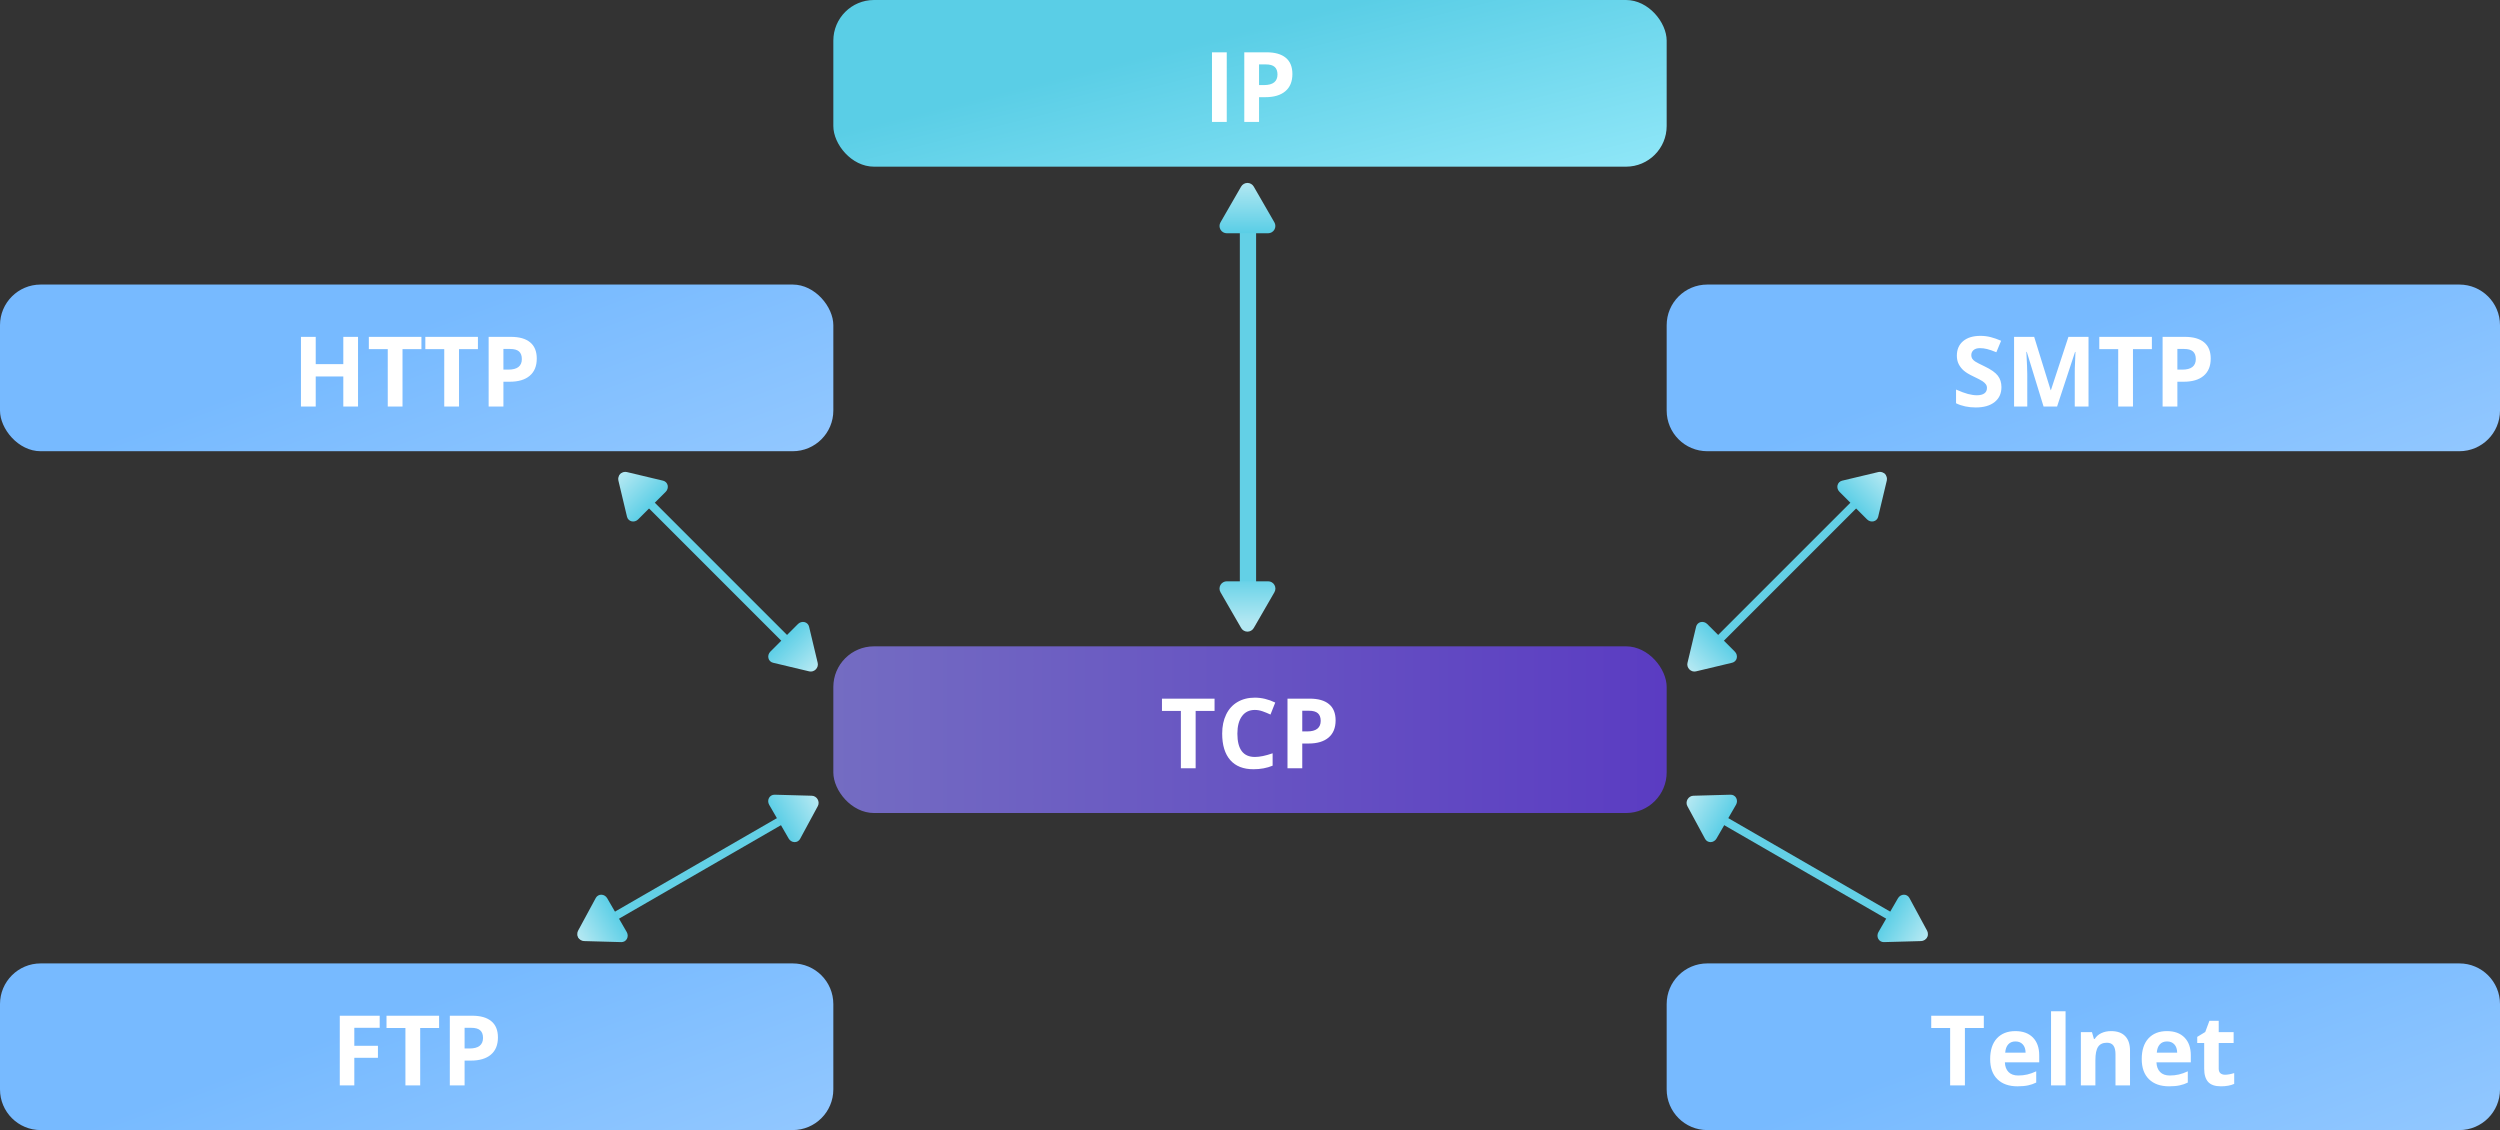 <?xml version="1.0" encoding="UTF-8"?>
<svg xmlns="http://www.w3.org/2000/svg" width="615" height="278" viewBox="0 0 615 278" fill="none">
  <rect x="0" y="0" width="615" height="278" fill="#333333" stroke="none"/>
  <rect x="205" y="159" width="205" height="41" rx="10" fill="url(#paint0_linear_1365_11848)" fill-opacity="0.7"></rect>
  <path d="M294.129 189H290.496V174.891H285.844V171.867H298.781V174.891H294.129V189ZM308.695 174.645C307.328 174.645 306.27 175.16 305.52 176.191C304.77 177.215 304.395 178.645 304.395 180.48C304.395 184.301 305.828 186.211 308.695 186.211C309.898 186.211 311.355 185.91 313.066 185.309V188.355C311.66 188.941 310.09 189.234 308.355 189.234C305.863 189.234 303.957 188.48 302.637 186.973C301.316 185.457 300.656 183.285 300.656 180.457C300.656 178.676 300.98 177.117 301.629 175.781C302.277 174.438 303.207 173.41 304.418 172.699C305.637 171.98 307.062 171.621 308.695 171.621C310.359 171.621 312.031 172.023 313.711 172.828L312.539 175.781C311.898 175.477 311.254 175.211 310.605 174.984C309.957 174.758 309.32 174.645 308.695 174.645ZM320.355 179.93H321.551C322.668 179.93 323.504 179.711 324.059 179.273C324.613 178.828 324.891 178.184 324.891 177.34C324.891 176.488 324.656 175.859 324.188 175.453C323.727 175.047 323 174.844 322.008 174.844H320.355V179.93ZM328.559 177.211C328.559 179.055 327.98 180.465 326.824 181.441C325.676 182.418 324.039 182.906 321.914 182.906H320.355V189H316.723V171.867H322.195C324.273 171.867 325.852 172.316 326.93 173.215C328.016 174.105 328.559 175.438 328.559 177.211Z" fill="white"></path>
  <rect y="70" width="205" height="41" rx="10" fill="url(#paint1_linear_1365_11848)"></rect>
  <path d="M88.074 100H84.453V92.606H77.668V100H74.035V82.867H77.668V89.582H84.453V82.867H88.074V100ZM99.019 100H95.387V85.891H90.734V82.867H103.672V85.891H99.019V100ZM112.918 100H109.285V85.891H104.633V82.867H117.57V85.891H112.918V100ZM123.84 90.93H125.035C126.152 90.93 126.988 90.711 127.543 90.273C128.098 89.828 128.375 89.184 128.375 88.34C128.375 87.488 128.141 86.859 127.672 86.453C127.211 86.047 126.484 85.844 125.492 85.844H123.84V90.93ZM132.043 88.211C132.043 90.055 131.465 91.465 130.309 92.441C129.16 93.418 127.523 93.906 125.398 93.906H123.84V100H120.207V82.867H125.68C127.758 82.867 129.336 83.316 130.414 84.215C131.5 85.106 132.043 86.438 132.043 88.211Z" fill="white"></path>
  <path d="M0 247C0 241.477 4.477 237 10 237H195C200.523 237 205 241.477 205 247V268C205 273.523 200.523 278 195 278H10C4.477 278 0 273.523 0 268V247Z" fill="url(#paint2_linear_1365_11848)"></path>
  <path d="M87.16 267H83.586V249.867H93.406V252.844H87.16V257.262H92.973V260.227H87.16V267ZM103.367 267H99.734V252.891H95.082V249.867H108.02V252.891H103.367V267ZM114.289 257.93H115.484C116.602 257.93 117.438 257.711 117.992 257.273C118.547 256.828 118.824 256.184 118.824 255.34C118.824 254.488 118.59 253.859 118.121 253.453C117.66 253.047 116.934 252.844 115.941 252.844H114.289V257.93ZM122.492 255.211C122.492 257.055 121.914 258.465 120.758 259.441C119.609 260.418 117.973 260.906 115.848 260.906H114.289V267H110.656V249.867H116.129C118.207 249.867 119.785 250.316 120.863 251.215C121.949 252.105 122.492 253.438 122.492 255.211Z" fill="white"></path>
  <path d="M410 247C410 241.477 414.477 237 420 237H605C610.523 237 615 241.477 615 247V268C615 273.523 610.523 278 605 278H420C414.477 278 410 273.523 410 268V247Z" fill="url(#paint3_linear_1365_11848)"></path>
  <path d="M483.367 267H479.734V252.891H475.082V249.867H488.02V252.891H483.367V267ZM495.801 256.195C495.043 256.195 494.449 256.438 494.02 256.922C493.59 257.398 493.344 258.078 493.281 258.961H498.297C498.281 258.078 498.051 257.398 497.605 256.922C497.16 256.438 496.559 256.195 495.801 256.195ZM496.305 267.234C494.195 267.234 492.547 266.652 491.359 265.488C490.172 264.324 489.578 262.676 489.578 260.543C489.578 258.348 490.125 256.652 491.219 255.457C492.32 254.254 493.84 253.652 495.777 253.652C497.629 253.652 499.07 254.18 500.102 255.234C501.133 256.289 501.648 257.746 501.648 259.605V261.34H493.199C493.238 262.355 493.539 263.148 494.102 263.719C494.664 264.289 495.453 264.574 496.469 264.574C497.258 264.574 498.004 264.492 498.707 264.328C499.41 264.164 500.145 263.902 500.91 263.543V266.309C500.285 266.621 499.617 266.852 498.906 267C498.195 267.156 497.328 267.234 496.305 267.234ZM508.129 267H504.555V248.766H508.129V267ZM523.984 267H520.41V259.348C520.41 258.402 520.242 257.695 519.906 257.227C519.57 256.75 519.035 256.512 518.301 256.512C517.301 256.512 516.578 256.848 516.133 257.52C515.688 258.184 515.465 259.289 515.465 260.836V267H511.891V253.898H514.621L515.102 255.574H515.301C515.699 254.941 516.246 254.465 516.941 254.145C517.645 253.816 518.441 253.652 519.332 253.652C520.855 253.652 522.012 254.066 522.801 254.895C523.59 255.715 523.984 256.902 523.984 258.457V267ZM533.09 256.195C532.332 256.195 531.738 256.438 531.309 256.922C530.879 257.398 530.633 258.078 530.57 258.961H535.586C535.57 258.078 535.34 257.398 534.895 256.922C534.449 256.438 533.848 256.195 533.09 256.195ZM533.594 267.234C531.484 267.234 529.836 266.652 528.648 265.488C527.461 264.324 526.867 262.676 526.867 260.543C526.867 258.348 527.414 256.652 528.508 255.457C529.609 254.254 531.129 253.652 533.066 253.652C534.918 253.652 536.359 254.18 537.391 255.234C538.422 256.289 538.938 257.746 538.938 259.605V261.34H530.488C530.527 262.355 530.828 263.148 531.391 263.719C531.953 264.289 532.742 264.574 533.758 264.574C534.547 264.574 535.293 264.492 535.996 264.328C536.699 264.164 537.434 263.902 538.199 263.543V266.309C537.574 266.621 536.906 266.852 536.195 267C535.484 267.156 534.617 267.234 533.594 267.234ZM547.363 264.387C547.988 264.387 548.738 264.25 549.613 263.977V266.637C548.723 267.035 547.629 267.234 546.332 267.234C544.902 267.234 543.859 266.875 543.203 266.156C542.555 265.43 542.23 264.344 542.23 262.898V256.582H540.52V255.07L542.488 253.875L543.52 251.109H545.805V253.898H549.473V256.582H545.805V262.898C545.805 263.406 545.945 263.781 546.227 264.023C546.516 264.266 546.895 264.387 547.363 264.387Z" fill="white"></path>
  <path d="M410 80C410 74.477 414.477 70 420 70H605C610.523 70 615 74.477 615 80V101C615 106.523 610.523 111 605 111H420C414.477 111 410 106.523 410 101V80Z" fill="url(#paint4_linear_1365_11848)"></path>
  <path d="M492.355 95.242C492.355 96.789 491.797 98.008 490.68 98.898C489.57 99.789 488.023 100.234 486.039 100.234C484.211 100.234 482.594 99.891 481.188 99.203V95.828C482.344 96.344 483.32 96.707 484.117 96.918C484.922 97.129 485.656 97.234 486.32 97.234C487.117 97.234 487.727 97.082 488.148 96.777C488.578 96.473 488.793 96.019 488.793 95.418C488.793 95.082 488.699 94.785 488.512 94.527C488.324 94.262 488.047 94.008 487.68 93.766C487.32 93.523 486.582 93.137 485.465 92.606C484.418 92.113 483.633 91.641 483.109 91.188C482.586 90.734 482.168 90.207 481.855 89.606C481.543 89.004 481.387 88.301 481.387 87.496C481.387 85.981 481.898 84.789 482.922 83.922C483.953 83.055 485.375 82.621 487.188 82.621C488.078 82.621 488.926 82.727 489.73 82.938C490.543 83.148 491.391 83.445 492.273 83.828L491.102 86.652C490.188 86.277 489.43 86.016 488.828 85.867C488.234 85.719 487.648 85.644 487.07 85.644C486.383 85.644 485.855 85.805 485.488 86.125C485.121 86.445 484.938 86.863 484.938 87.379C484.938 87.699 485.012 87.981 485.16 88.223C485.309 88.457 485.543 88.688 485.863 88.914C486.191 89.133 486.961 89.531 488.172 90.109C489.773 90.875 490.871 91.644 491.465 92.418C492.059 93.184 492.355 94.125 492.355 95.242ZM502.715 100L498.59 86.559H498.484C498.633 89.293 498.707 91.117 498.707 92.031V100H495.461V82.867H500.406L504.461 95.969H504.531L508.832 82.867H513.777V100H510.391V91.891C510.391 91.508 510.395 91.066 510.402 90.566C510.418 90.066 510.473 88.738 510.566 86.582H510.461L506.043 100H502.715ZM524.711 100H521.078V85.891H516.426V82.867H529.363V85.891H524.711V100ZM535.633 90.93H536.828C537.945 90.93 538.781 90.711 539.336 90.273C539.891 89.828 540.168 89.184 540.168 88.34C540.168 87.488 539.934 86.859 539.465 86.453C539.004 86.047 538.277 85.844 537.285 85.844H535.633V90.93ZM543.836 88.211C543.836 90.055 543.258 91.465 542.102 92.441C540.953 93.418 539.316 93.906 537.191 93.906H535.633V100H532V82.867H537.473C539.551 82.867 541.129 83.316 542.207 84.215C543.293 85.106 543.836 86.438 543.836 88.211Z" fill="white"></path>
  <rect x="205" width="205" height="41" rx="10" fill="url(#paint5_linear_1365_11848)"></rect>
  <path d="M298.148 30V12.867H301.781V30H298.148ZM309.727 20.93H310.922C312.039 20.93 312.875 20.711 313.43 20.273C313.984 19.828 314.262 19.184 314.262 18.34C314.262 17.488 314.027 16.859 313.559 16.453C313.098 16.047 312.371 15.844 311.379 15.844H309.727V20.93ZM317.93 18.211C317.93 20.055 317.352 21.465 316.195 22.441C315.047 23.418 313.41 23.906 311.285 23.906H309.727V30H306.094V12.867H311.566C313.645 12.867 315.223 13.316 316.301 14.215C317.387 15.105 317.93 16.438 317.93 18.211Z" fill="white"></path>
  <path d="M307 145L307 53" stroke="url(#paint6_linear_1365_11848)" stroke-width="4" stroke-miterlimit="10" stroke-linecap="round"></path>
  <path d="M308.421 45.895L313.503 54.705C313.659 54.977 313.741 55.285 313.74 55.598C313.739 55.912 313.656 56.219 313.499 56.491C313.342 56.762 313.117 56.988 312.845 57.144C312.574 57.301 312.266 57.384 311.952 57.385H301.788C301.474 57.384 301.166 57.301 300.895 57.144C300.623 56.988 300.398 56.762 300.241 56.491C300.084 56.219 300.001 55.912 300 55.598C299.999 55.285 300.081 54.977 300.237 54.705L305.319 45.895C305.476 45.623 305.703 45.397 305.975 45.24C306.247 45.083 306.556 45 306.87 45C307.184 45 307.493 45.083 307.765 45.24C308.037 45.397 308.263 45.623 308.421 45.895Z" fill="url(#paint7_linear_1365_11848)"></path>
  <path d="M308.426 154.49L313.509 145.69C313.667 145.418 313.751 145.109 313.751 144.794C313.752 144.479 313.67 144.169 313.512 143.896C313.355 143.623 313.128 143.397 312.856 143.24C312.583 143.082 312.273 143 311.958 143H301.793C301.478 143 301.169 143.082 300.896 143.24C300.623 143.397 300.396 143.623 300.239 143.896C300.082 144.169 299.999 144.479 300 144.794C300.001 145.109 300.084 145.418 300.243 145.69L305.325 154.49C305.482 154.762 305.708 154.988 305.98 155.145C306.253 155.302 306.561 155.385 306.876 155.385C307.19 155.385 307.499 155.302 307.771 155.145C308.043 154.988 308.269 154.762 308.426 154.49Z" fill="url(#paint8_linear_1365_11848)"></path>
  <path d="M197.144 161.147L153.304 117.306" stroke="url(#paint9_linear_1365_11848)" stroke-width="2" stroke-miterlimit="10" stroke-linecap="round"></path>
  <path d="M154.2 116.123L163.125 118.25C163.401 118.318 163.65 118.458 163.847 118.657C164.044 118.856 164.181 119.107 164.246 119.384C164.311 119.661 164.301 119.954 164.217 120.235C164.133 120.516 163.977 120.775 163.767 120.985L156.969 127.782C156.758 127.99 156.5 128.142 156.22 128.224C155.94 128.305 155.647 128.313 155.372 128.247C155.097 128.181 154.849 128.043 154.651 127.847C154.454 127.65 154.315 127.403 154.247 127.128L152.12 118.203C152.054 117.926 152.063 117.632 152.147 117.351C152.23 117.069 152.385 116.81 152.596 116.599C152.807 116.388 153.066 116.233 153.348 116.15C153.629 116.066 153.923 116.057 154.2 116.123Z" fill="url(#paint10_linear_1365_11848)"></path>
  <path d="M199.075 165.159L190.15 163.031C189.874 162.963 189.625 162.823 189.429 162.624C189.232 162.425 189.094 162.175 189.029 161.898C188.964 161.621 188.974 161.327 189.058 161.046C189.143 160.765 189.298 160.507 189.509 160.296L196.306 153.499C196.517 153.291 196.776 153.139 197.056 153.058C197.336 152.976 197.628 152.968 197.903 153.034C198.178 153.1 198.427 153.238 198.624 153.435C198.821 153.631 198.961 153.879 199.028 154.154L201.156 163.078C201.221 163.355 201.212 163.649 201.129 163.931C201.045 164.212 200.89 164.472 200.679 164.682C200.468 164.893 200.209 165.048 199.928 165.132C199.646 165.215 199.352 165.225 199.075 165.159Z" fill="url(#paint11_linear_1365_11848)"></path>
  <path d="M196.81 199.129L143.116 230.129" stroke="url(#paint12_linear_1365_11848)" stroke-width="2" stroke-miterlimit="10" stroke-linecap="round"></path>
  <path d="M142.205 228.956L146.57 220.886C146.707 220.637 146.907 220.433 147.15 220.294C147.393 220.156 147.671 220.087 147.955 220.096C148.239 220.105 148.52 220.191 148.77 220.345C149.02 220.499 149.229 220.716 149.378 220.974L154.184 229.299C154.33 229.557 154.41 229.846 154.416 230.137C154.423 230.429 154.355 230.713 154.22 230.962C154.085 231.21 153.887 231.415 153.646 231.555C153.406 231.694 153.13 231.765 152.847 231.759L143.676 231.504C143.392 231.496 143.11 231.411 142.86 231.257C142.609 231.104 142.399 230.887 142.25 230.629C142.101 230.37 142.018 230.08 142.01 229.786C142.003 229.493 142.07 229.206 142.205 228.956Z" fill="url(#paint13_linear_1365_11848)"></path>
  <path d="M201.185 198.301L196.82 206.371C196.683 206.621 196.483 206.825 196.24 206.963C195.997 207.102 195.719 207.17 195.435 207.161C195.15 207.152 194.869 207.066 194.62 206.912C194.37 206.758 194.16 206.541 194.012 206.283L189.206 197.958C189.06 197.701 188.98 197.412 188.973 197.12C188.967 196.828 189.035 196.544 189.17 196.295C189.305 196.047 189.503 195.843 189.743 195.703C189.984 195.563 190.259 195.493 190.542 195.498L199.713 195.753C199.998 195.761 200.28 195.846 200.53 196C200.78 196.154 200.991 196.371 201.14 196.629C201.289 196.887 201.371 197.177 201.379 197.471C201.387 197.765 201.32 198.051 201.185 198.301Z" fill="url(#paint14_linear_1365_11848)"></path>
  <path d="M419.129 161.147L462.97 117.306" stroke="url(#paint15_linear_1365_11848)" stroke-width="2" stroke-miterlimit="10" stroke-linecap="round"></path>
  <path d="M462.073 116.123L453.148 118.25C452.872 118.318 452.623 118.458 452.427 118.657C452.23 118.856 452.092 119.107 452.027 119.384C451.962 119.661 451.972 119.954 452.056 120.235C452.141 120.516 452.296 120.775 452.507 120.985L459.304 127.782C459.515 127.99 459.774 128.142 460.054 128.224C460.334 128.305 460.626 128.313 460.901 128.247C461.176 128.181 461.425 128.043 461.622 127.847C461.819 127.65 461.959 127.403 462.026 127.128L464.154 118.203C464.219 117.926 464.21 117.632 464.127 117.351C464.043 117.069 463.888 116.81 463.677 116.599C463.466 116.388 463.207 116.233 462.926 116.15C462.644 116.066 462.35 116.057 462.073 116.123Z" fill="url(#paint16_linear_1365_11848)"></path>
  <path d="M417.198 165.159L426.123 163.031C426.399 162.963 426.648 162.823 426.845 162.624C427.042 162.425 427.179 162.175 427.244 161.898C427.309 161.621 427.299 161.327 427.215 161.046C427.131 160.765 426.975 160.507 426.765 160.296L419.967 153.499C419.756 153.291 419.498 153.139 419.218 153.058C418.938 152.976 418.645 152.968 418.37 153.034C418.095 153.1 417.847 153.238 417.649 153.435C417.452 153.631 417.313 153.879 417.245 154.154L415.118 163.078C415.052 163.355 415.061 163.649 415.145 163.931C415.229 164.212 415.383 164.472 415.594 164.682C415.805 164.893 416.064 165.048 416.346 165.132C416.627 165.215 416.921 165.225 417.198 165.159Z" fill="url(#paint17_linear_1365_11848)"></path>
  <path d="M419.464 199.129L473.157 230.129" stroke="url(#paint18_linear_1365_11848)" stroke-width="2" stroke-miterlimit="10" stroke-linecap="round"></path>
  <path d="M474.068 228.956L469.704 220.886C469.567 220.637 469.366 220.433 469.123 220.294C468.88 220.156 468.603 220.087 468.318 220.096C468.034 220.105 467.753 220.191 467.503 220.345C467.254 220.499 467.044 220.716 466.896 220.974L462.089 229.299C461.943 229.557 461.863 229.846 461.857 230.137C461.851 230.429 461.919 230.713 462.054 230.962C462.189 231.21 462.386 231.415 462.627 231.555C462.868 231.694 463.143 231.765 463.426 231.759L472.597 231.504C472.882 231.496 473.164 231.411 473.414 231.257C473.664 231.104 473.874 230.887 474.023 230.629C474.173 230.37 474.255 230.08 474.263 229.786C474.271 229.493 474.204 229.206 474.068 228.956Z" fill="url(#paint19_linear_1365_11848)"></path>
  <path d="M415.089 198.301L419.454 206.371C419.591 206.621 419.791 206.825 420.034 206.963C420.277 207.102 420.554 207.17 420.839 207.161C421.123 207.152 421.404 207.066 421.654 206.912C421.904 206.758 422.113 206.541 422.261 206.283L427.068 197.958C427.214 197.701 427.294 197.412 427.3 197.12C427.306 196.828 427.239 196.544 427.104 196.295C426.969 196.047 426.771 195.843 426.53 195.703C426.289 195.563 426.014 195.493 425.731 195.498L416.56 195.753C416.275 195.761 415.994 195.846 415.743 196C415.493 196.154 415.283 196.371 415.134 196.629C414.985 196.887 414.902 197.177 414.894 197.471C414.886 197.765 414.953 198.051 415.089 198.301Z" fill="url(#paint20_linear_1365_11848)"></path>
  <defs>
    <linearGradient id="paint0_linear_1365_11848" x1="205" y1="179.497" x2="410" y2="179.497" gradientUnits="userSpaceOnUse">
      <stop stop-color="#9085FF"></stop>
      <stop offset="1" stop-color="#6C40FF"></stop>
    </linearGradient>
    <linearGradient id="paint1_linear_1365_11848" x1="121" y1="73" x2="142.584" y2="131.163" gradientUnits="userSpaceOnUse">
      <stop stop-color="#77BAFF"></stop>
      <stop offset="1" stop-color="#91C7FF"></stop>
    </linearGradient>
    <linearGradient id="paint2_linear_1365_11848" x1="121" y1="240" x2="142.584" y2="298.163" gradientUnits="userSpaceOnUse">
      <stop stop-color="#77BAFF"></stop>
      <stop offset="1" stop-color="#91C7FF"></stop>
    </linearGradient>
    <linearGradient id="paint3_linear_1365_11848" x1="531" y1="240" x2="552.584" y2="298.163" gradientUnits="userSpaceOnUse">
      <stop stop-color="#77BAFF"></stop>
      <stop offset="1" stop-color="#91C7FF"></stop>
    </linearGradient>
    <linearGradient id="paint4_linear_1365_11848" x1="531" y1="73" x2="552.584" y2="131.163" gradientUnits="userSpaceOnUse">
      <stop stop-color="#77BAFF"></stop>
      <stop offset="1" stop-color="#91C7FF"></stop>
    </linearGradient>
    <linearGradient id="paint5_linear_1365_11848" x1="335.5" y1="1.91e-06" x2="349.676" y2="56.213" gradientUnits="userSpaceOnUse">
      <stop stop-color="#5ACEE6"></stop>
      <stop offset="1" stop-color="#90E7F8"></stop>
    </linearGradient>
    <linearGradient id="paint6_linear_1365_11848" x1="-nan" y1="-nan" x2="-nan" y2="-nan" gradientUnits="userSpaceOnUse">
      <stop stop-color="#63D0E6"></stop>
      <stop offset="1" stop-color="#BAEBF5"></stop>
    </linearGradient>
    <linearGradient id="paint7_linear_1365_11848" x1="306.829" y1="57.275" x2="306.816" y2="44.885" gradientUnits="userSpaceOnUse">
      <stop stop-color="#5ACEE6"></stop>
      <stop offset="1" stop-color="#B3E8F2"></stop>
    </linearGradient>
    <linearGradient id="paint8_linear_1365_11848" x1="307.366" y1="140.73" x2="307.366" y2="153.12" gradientUnits="userSpaceOnUse">
      <stop stop-color="#5ACEE6"></stop>
      <stop offset="1" stop-color="#B3E8F2"></stop>
    </linearGradient>
    <linearGradient id="paint9_linear_1365_11848" x1="-nan" y1="-nan" x2="-nan" y2="-nan" gradientUnits="userSpaceOnUse">
      <stop stop-color="#63D0E6"></stop>
      <stop offset="1" stop-color="#BAEBF5"></stop>
    </linearGradient>
    <linearGradient id="paint10_linear_1365_11848" x1="160.572" y1="124.686" x2="152.78" y2="116.908" gradientUnits="userSpaceOnUse">
      <stop stop-color="#5ACEE6"></stop>
      <stop offset="1" stop-color="#B3E8F2"></stop>
    </linearGradient>
    <linearGradient id="paint11_linear_1365_11848" x1="192.703" y1="156.596" x2="200.496" y2="164.373" gradientUnits="userSpaceOnUse">
      <stop stop-color="#5ACEE6"></stop>
      <stop offset="1" stop-color="#B3E8F2"></stop>
    </linearGradient>
    <linearGradient id="paint12_linear_1365_11848" x1="-nan" y1="-nan" x2="-nan" y2="-nan" gradientUnits="userSpaceOnUse">
      <stop stop-color="#63D0E6"></stop>
      <stop offset="1" stop-color="#BAEBF5"></stop>
    </linearGradient>
    <linearGradient id="paint13_linear_1365_11848" x1="152.125" y1="225.017" x2="142.596" y2="230.531" gradientUnits="userSpaceOnUse">
      <stop stop-color="#5ACEE6"></stop>
      <stop offset="1" stop-color="#B3E8F2"></stop>
    </linearGradient>
    <linearGradient id="paint14_linear_1365_11848" x1="191.264" y1="202.24" x2="200.794" y2="196.726" gradientUnits="userSpaceOnUse">
      <stop stop-color="#5ACEE6"></stop>
      <stop offset="1" stop-color="#B3E8F2"></stop>
    </linearGradient>
    <linearGradient id="paint15_linear_1365_11848" x1="-nan" y1="-nan" x2="-nan" y2="-nan" gradientUnits="userSpaceOnUse">
      <stop stop-color="#63D0E6"></stop>
      <stop offset="1" stop-color="#BAEBF5"></stop>
    </linearGradient>
    <linearGradient id="paint16_linear_1365_11848" x1="455.701" y1="124.686" x2="463.494" y2="116.908" gradientUnits="userSpaceOnUse">
      <stop stop-color="#5ACEE6"></stop>
      <stop offset="1" stop-color="#B3E8F2"></stop>
    </linearGradient>
    <linearGradient id="paint17_linear_1365_11848" x1="423.57" y1="156.596" x2="415.778" y2="164.373" gradientUnits="userSpaceOnUse">
      <stop stop-color="#5ACEE6"></stop>
      <stop offset="1" stop-color="#B3E8F2"></stop>
    </linearGradient>
    <linearGradient id="paint18_linear_1365_11848" x1="-nan" y1="-nan" x2="-nan" y2="-nan" gradientUnits="userSpaceOnUse">
      <stop stop-color="#63D0E6"></stop>
      <stop offset="1" stop-color="#BAEBF5"></stop>
    </linearGradient>
    <linearGradient id="paint19_linear_1365_11848" x1="464.148" y1="225.017" x2="473.677" y2="230.531" gradientUnits="userSpaceOnUse">
      <stop stop-color="#5ACEE6"></stop>
      <stop offset="1" stop-color="#B3E8F2"></stop>
    </linearGradient>
    <linearGradient id="paint20_linear_1365_11848" x1="425.009" y1="202.24" x2="415.48" y2="196.726" gradientUnits="userSpaceOnUse">
      <stop stop-color="#5ACEE6"></stop>
      <stop offset="1" stop-color="#B3E8F2"></stop>
    </linearGradient>
  </defs>
</svg>
